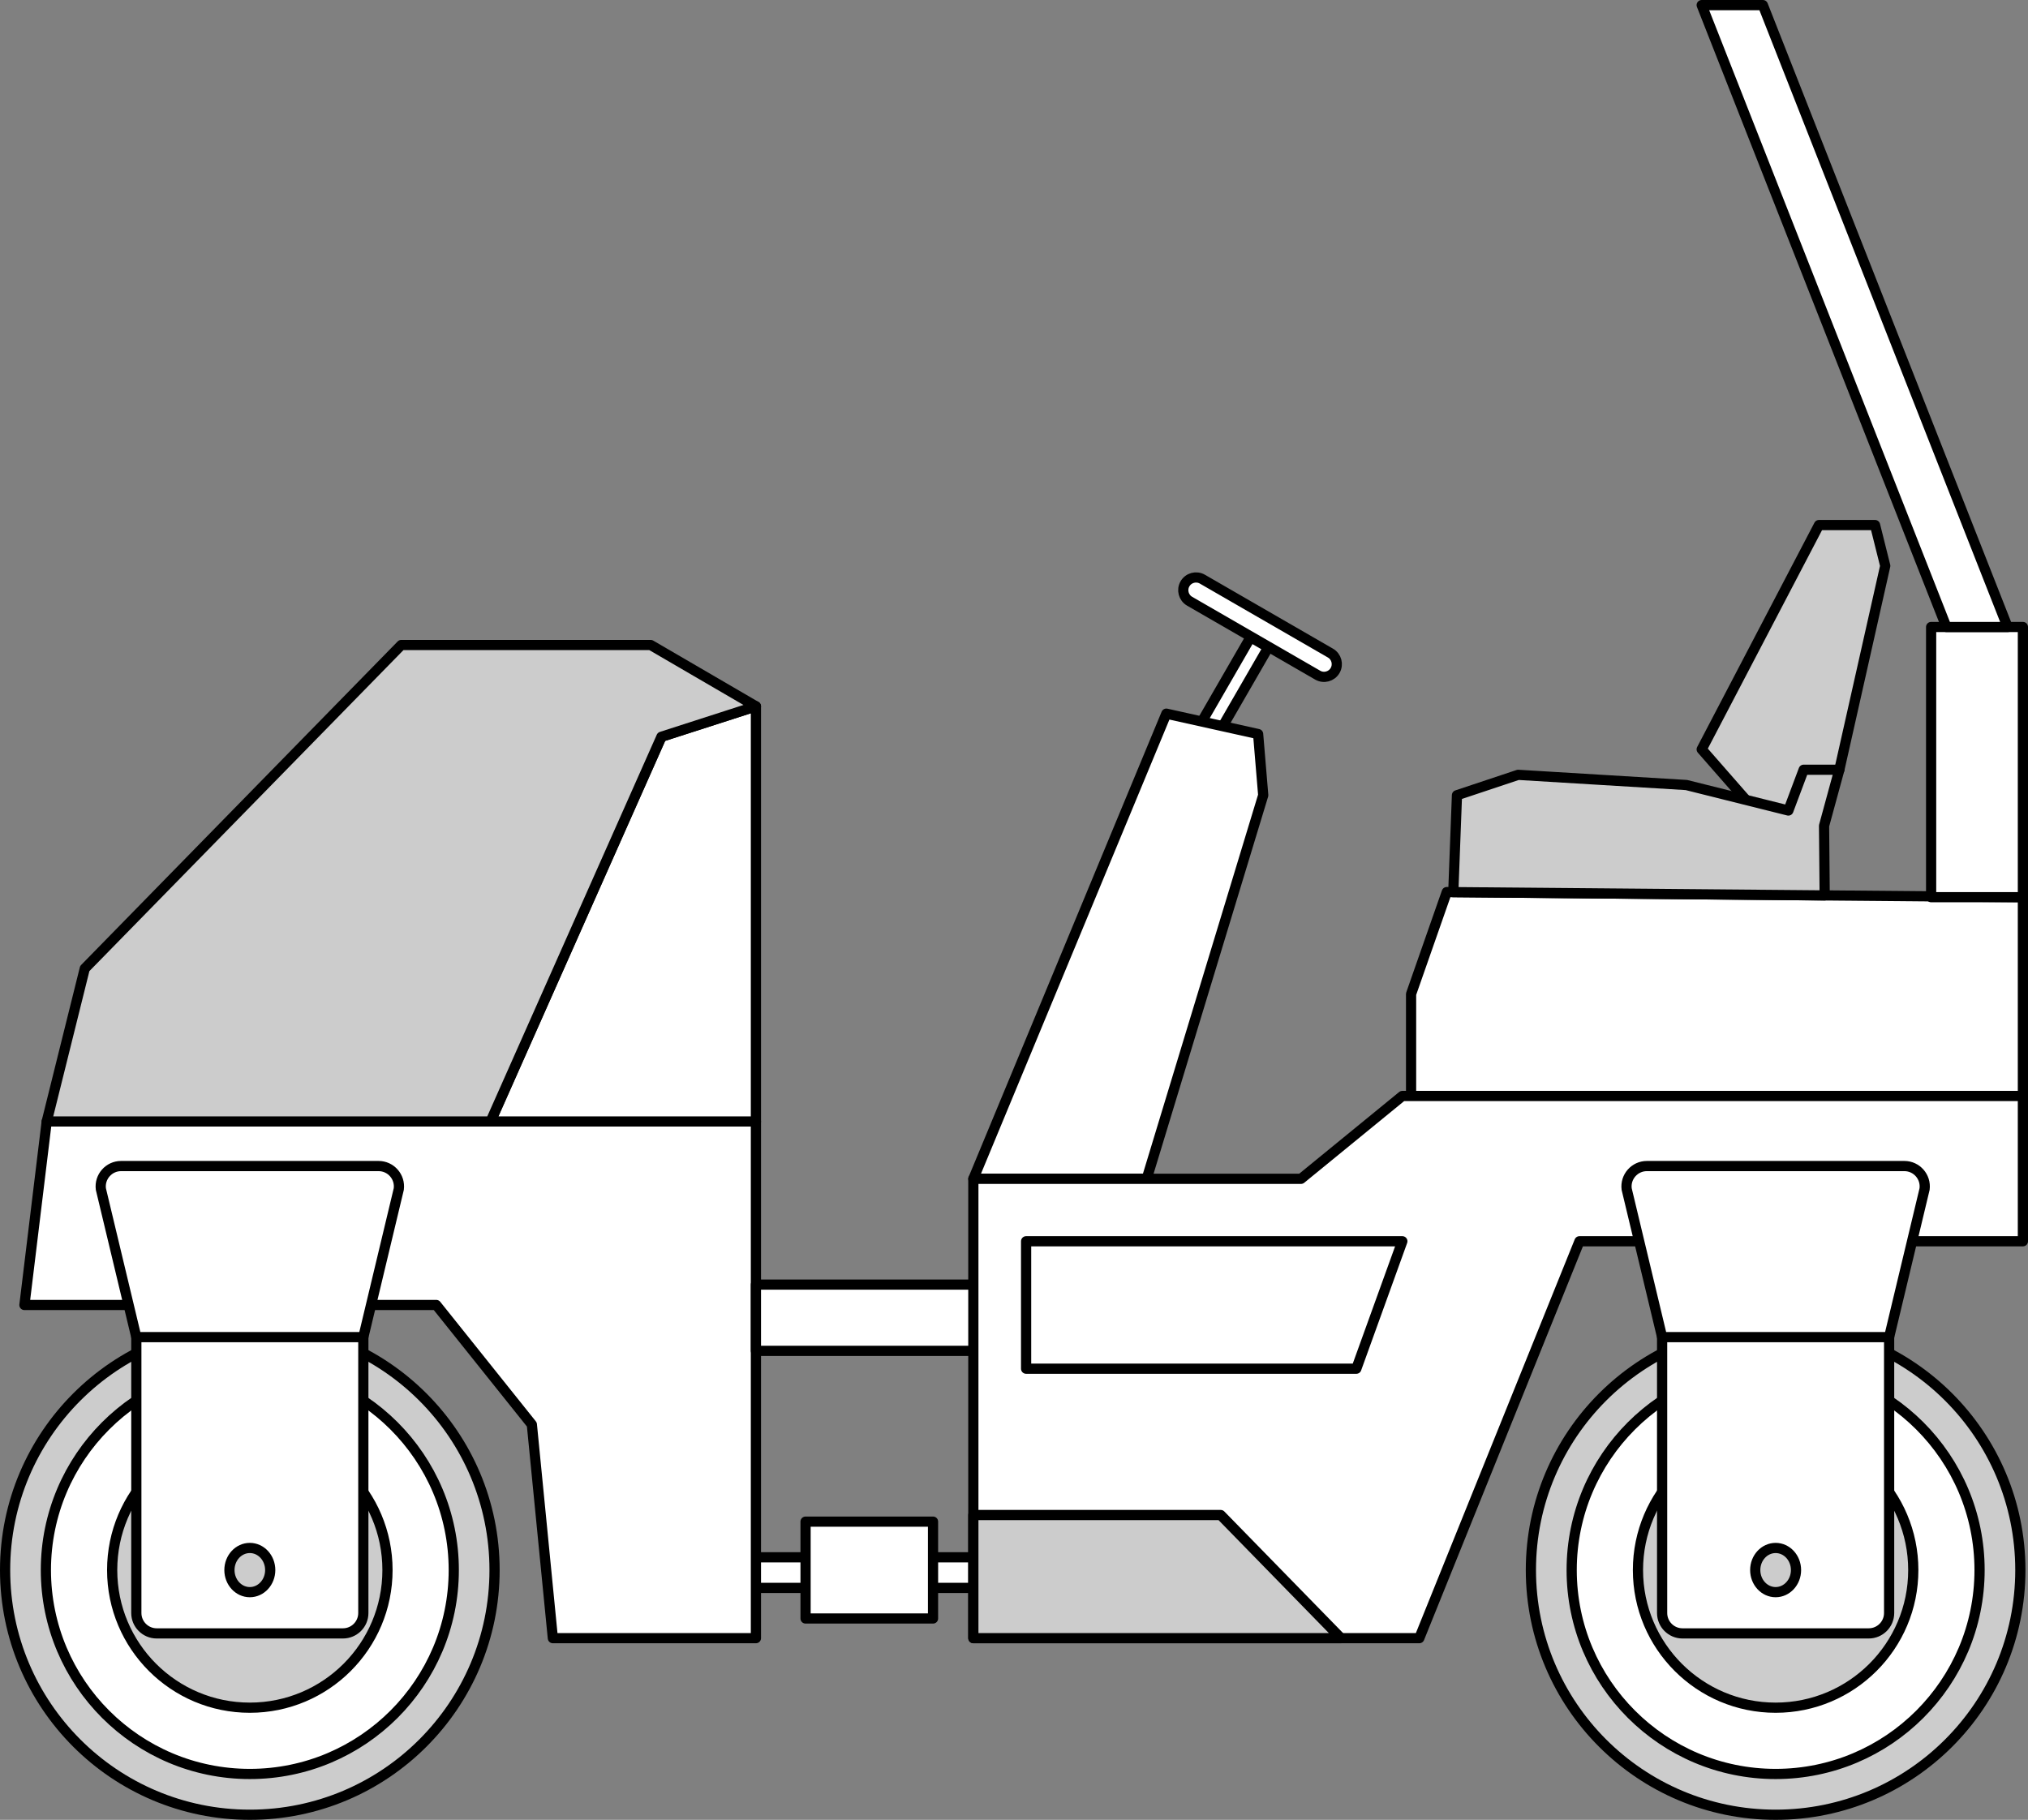 <?xml version="1.0" encoding="UTF-8" standalone="no"?>
<svg
   xmlns:dc="http://purl.org/dc/elements/1.1/"
   xmlns:cc="http://creativecommons.org/ns#"
   xmlns:rdf="http://www.w3.org/1999/02/22-rdf-syntax-ns#"
   xmlns:svg="http://www.w3.org/2000/svg"
   xmlns="http://www.w3.org/2000/svg"
   xmlns:sodipodi="http://sodipodi.sourceforge.net/DTD/sodipodi-0.dtd"
   xmlns:inkscape="http://www.inkscape.org/namespaces/inkscape"
   version="1.1"
   x="0px"
   y="0px"
   width="397.762"
   height="357"
   viewBox="0 0 397.762 357"
   xml:space="preserve"
   id="svg2572"
   sodipodi:docname="mechV02-válec_malý.svg"
   inkscape:version="1.0.1 (c497b03c, 2020-09-10)"><rect x="0" y="0" width="397.762" height="357" fill="#808080" stroke="none"/><defs
   id="defs2576" /><sodipodi:namedview
   pagecolor="#ffffff"
   bordercolor="#666666"
   borderopacity="1"
   objecttolerance="10"
   gridtolerance="10"
   guidetolerance="10"
   inkscape:pageopacity="0"
   inkscape:pageshadow="2"
   inkscape:window-width="723"
   inkscape:window-height="480"
   id="namedview2574"
   showgrid="false"
   inkscape:zoom="1.1679688"
   inkscape:cx="194.262"
   inkscape:cy="100"
   inkscape:window-x="0"
   inkscape:window-y="25"
   inkscape:window-maximized="0"
   inkscape:current-layer="svg2572" />

<g
   id="válec_malý"
   transform="translate(-61.738,-156)">
	
		<rect
   x="172.738"
   y="461.5"
   style="fill:#ffffff;stroke:#000000;stroke-width:2;stroke-linecap:round;stroke-linejoin:round;stroke-miterlimit:10"
   width="134"
   height="6"
   id="rect2513" />
	
		<rect
   x="219.738"
   y="454.5"
   style="fill:#ffffff;stroke:#000000;stroke-width:2;stroke-linecap:round;stroke-linejoin:round;stroke-miterlimit:10"
   width="25"
   height="19"
   id="rect2515" />
	
		<polygon
   style="fill:#ffffff;stroke:#000000;stroke-width:2;stroke-linecap:round;stroke-linejoin:round;stroke-miterlimit:10"
   points="166.055,435.456 147.304,412 66.529,412 70.902,376 210,376 210,477.359 170.172,477.359 "
   id="polygon2517" />
	
		<circle
   style="fill:#cccccc;stroke:#000000;stroke-width:2;stroke-linecap:round;stroke-linejoin:round;stroke-miterlimit:10"
   cx="110.738"
   cy="464"
   r="48"
   id="circle2519" />
	
		<circle
   style="fill:#cccccc;stroke:#000000;stroke-width:2;stroke-linecap:round;stroke-linejoin:round;stroke-miterlimit:10"
   cx="410"
   cy="464"
   r="48"
   id="circle2521" />
	
		<circle
   style="fill:#ffffff;stroke:#000000;stroke-width:2;stroke-linecap:round;stroke-linejoin:round;stroke-miterlimit:10"
   cx="110.738"
   cy="464"
   r="40"
   id="circle2523" />
	
		<circle
   style="fill:#ffffff;stroke:#000000;stroke-width:2;stroke-linecap:round;stroke-linejoin:round;stroke-miterlimit:10"
   cx="410"
   cy="464"
   r="40"
   id="circle2525" />
	
		<circle
   style="fill:#cccccc;stroke:#000000;stroke-width:2;stroke-linecap:round;stroke-linejoin:round;stroke-miterlimit:10"
   cx="110.738"
   cy="464"
   r="27"
   id="circle2527" />
	
		<circle
   style="fill:#cccccc;stroke:#000000;stroke-width:2;stroke-linecap:round;stroke-linejoin:round;stroke-miterlimit:10"
   cx="410"
   cy="464"
   r="27"
   id="circle2529" />
	
		<polygon
   style="fill:#cccccc;stroke:#000000;stroke-width:2;stroke-linecap:round;stroke-linejoin:round;stroke-miterlimit:10"
   points="409.5,319 422.5,307 431.5,267 429.5,259 418.5,259 395.5,303 "
   id="polygon2531" />
	
		<polygon
   style="fill:#ffffff;stroke:#000000;stroke-width:2;stroke-linecap:round;stroke-linejoin:round;stroke-miterlimit:10"
   points="345.5,331 458.5,332 458.5,371 338.5,373 338.5,351 "
   id="polygon2533" />
	
		<rect
   x="299.518"
   y="280.057"
   transform="matrix(0.866,0.5,-0.5,0.866,187.674,-111.296)"
   style="fill:#ffffff;stroke:#000000;stroke-width:2;stroke-linecap:round;stroke-linejoin:round;stroke-miterlimit:10"
   width="4"
   height="29"
   id="rect2535" />
	
		<polygon
   style="fill:#ffffff;stroke:#000000;stroke-width:2;stroke-linecap:round;stroke-linejoin:round;stroke-miterlimit:10"
   points="308.5,300 309.5,312 286.646,387.25 252.646,387.25 290.5,296 "
   id="polygon2537" />
	
		<rect
   x="210"
   y="408"
   style="fill:#ffffff;stroke:#000000;stroke-width:2;stroke-linecap:round;stroke-linejoin:round;stroke-miterlimit:10"
   width="88"
   height="13"
   id="rect2539" />
	
		<polygon
   style="fill:#ffffff;stroke:#000000;stroke-width:2;stroke-linecap:round;stroke-linejoin:round;stroke-miterlimit:10"
   points="340.115,477.359 324.741,477.359 252.646,477.359 252.646,387.25 316.91,387.25 336.788,371 458.5,371 458.5,399.5 371.526,399.5 "
   id="polygon2541" />
	<path
   style="fill:#ffffff;stroke:#000000;stroke-width:2;stroke-linecap:round;stroke-linejoin:round;stroke-miterlimit:10"
   d="m 320.184,288.445 -25.115,-14.5 c -1.196,-0.69 -1.605,-2.219 -0.915,-3.415 v 0 c 0.69,-1.196 2.219,-1.605 3.415,-0.915 l 25.115,14.5 c 1.196,0.69 1.605,2.219 0.915,3.415 v 0 c -0.691,1.195 -2.22,1.605 -3.415,0.915 z"
   id="path2543" />
	
		<polygon
   style="fill:#cccccc;stroke:#000000;stroke-width:2;stroke-linecap:round;stroke-linejoin:round;stroke-miterlimit:10"
   points="359.5,308 392.5,310 412.5,315 415.5,307 422.5,307 419.5,318 419.623,331.656 346.78,331.011 347.5,312 "
   id="polygon2545" />
	
		<rect
   x="440.5"
   y="279"
   style="fill:#ffffff;stroke:#000000;stroke-width:2;stroke-linecap:round;stroke-linejoin:round;stroke-miterlimit:10"
   width="18"
   height="53"
   id="rect2547" />
	
		<polygon
   style="fill:#ffffff;stroke:#000000;stroke-width:2;stroke-linecap:round;stroke-linejoin:round;stroke-miterlimit:10"
   points="455.5,279 443.5,279 395.5,157 407.5,157 "
   id="polygon2549" />
	
		<polygon
   style="fill:#ffffff;stroke:#000000;stroke-width:2;stroke-linecap:round;stroke-linejoin:round;stroke-miterlimit:10"
   points="262.994,399.5 336.788,399.5 327.763,424.5 262.994,424.5 "
   id="polygon2551" />
	<path
   style="fill:#ffffff;stroke:#000000;stroke-width:2;stroke-linecap:round;stroke-linejoin:round;stroke-miterlimit:10"
   d="M 129,476.425 H 92.476 c -2.209,0 -4,-1.791 -4,-4 V 418.12 H 133 v 54.305 c 0,2.209 -1.791,4 -4,4 z"
   id="path2553" />
	<path
   style="fill:#ffffff;stroke:#000000;stroke-width:2;stroke-linecap:round;stroke-linejoin:round;stroke-miterlimit:10"
   d="m 428.262,476.425 h -36.524 c -2.209,0 -4,-1.791 -4,-4 V 418.12 h 44.524 v 54.305 c 0,2.209 -1.791,4 -4,4 z"
   id="path2555" />
	<path
   style="fill:#ffffff;stroke:#000000;stroke-width:2;stroke-linecap:round;stroke-linejoin:round;stroke-miterlimit:10"
   d="M 133,418.305 H 88.476 l -6.954,-29.048 c -0.309,-2.393 1.554,-4.513 3.967,-4.513 h 50.498 c 2.413,0 4.276,2.12 3.967,4.513 z"
   id="path2557" />
	<path
   style="fill:#ffffff;stroke:#000000;stroke-width:2;stroke-linecap:round;stroke-linejoin:round;stroke-miterlimit:10"
   d="m 432.262,418.305 h -44.524 l -6.954,-29.048 c -0.309,-2.393 1.554,-4.513 3.967,-4.513 h 50.498 c 2.413,0 4.276,2.12 3.967,4.513 z"
   id="path2559" />
	
		<polygon
   style="fill:#ffffff;stroke:#000000;stroke-width:2;stroke-linecap:round;stroke-linejoin:round;stroke-miterlimit:10"
   points="191.471,300.529 157.958,376 210,376 210,294.557 "
   id="polygon2561" />
	
		<polygon
   style="fill:#cccccc;stroke:#000000;stroke-width:2;stroke-linecap:round;stroke-linejoin:round;stroke-miterlimit:10"
   points="140.451,282.529 78.365,346 70.902,376 157.958,376 191.471,300.529 210,294.557 189.353,282.529 "
   id="polygon2563" />
	
		<polygon
   style="fill:#cccccc;stroke:#000000;stroke-width:2;stroke-linecap:round;stroke-linejoin:round;stroke-miterlimit:10"
   points="324.741,477.359 252.646,477.359 252.646,453.204 301.158,453.204 "
   id="polygon2565" />
	
		<ellipse
   style="fill:#cccccc;stroke:#000000;stroke-width:2;stroke-linecap:round;stroke-linejoin:round;stroke-miterlimit:10"
   cx="110.738"
   cy="464"
   rx="4"
   ry="4.334"
   id="ellipse2567" />
	
		<ellipse
   style="fill:#cccccc;stroke:#000000;stroke-width:2;stroke-linecap:round;stroke-linejoin:round;stroke-miterlimit:10"
   cx="410"
   cy="464"
   rx="4"
   ry="4.334"
   id="ellipse2569" />
</g>

</svg>

